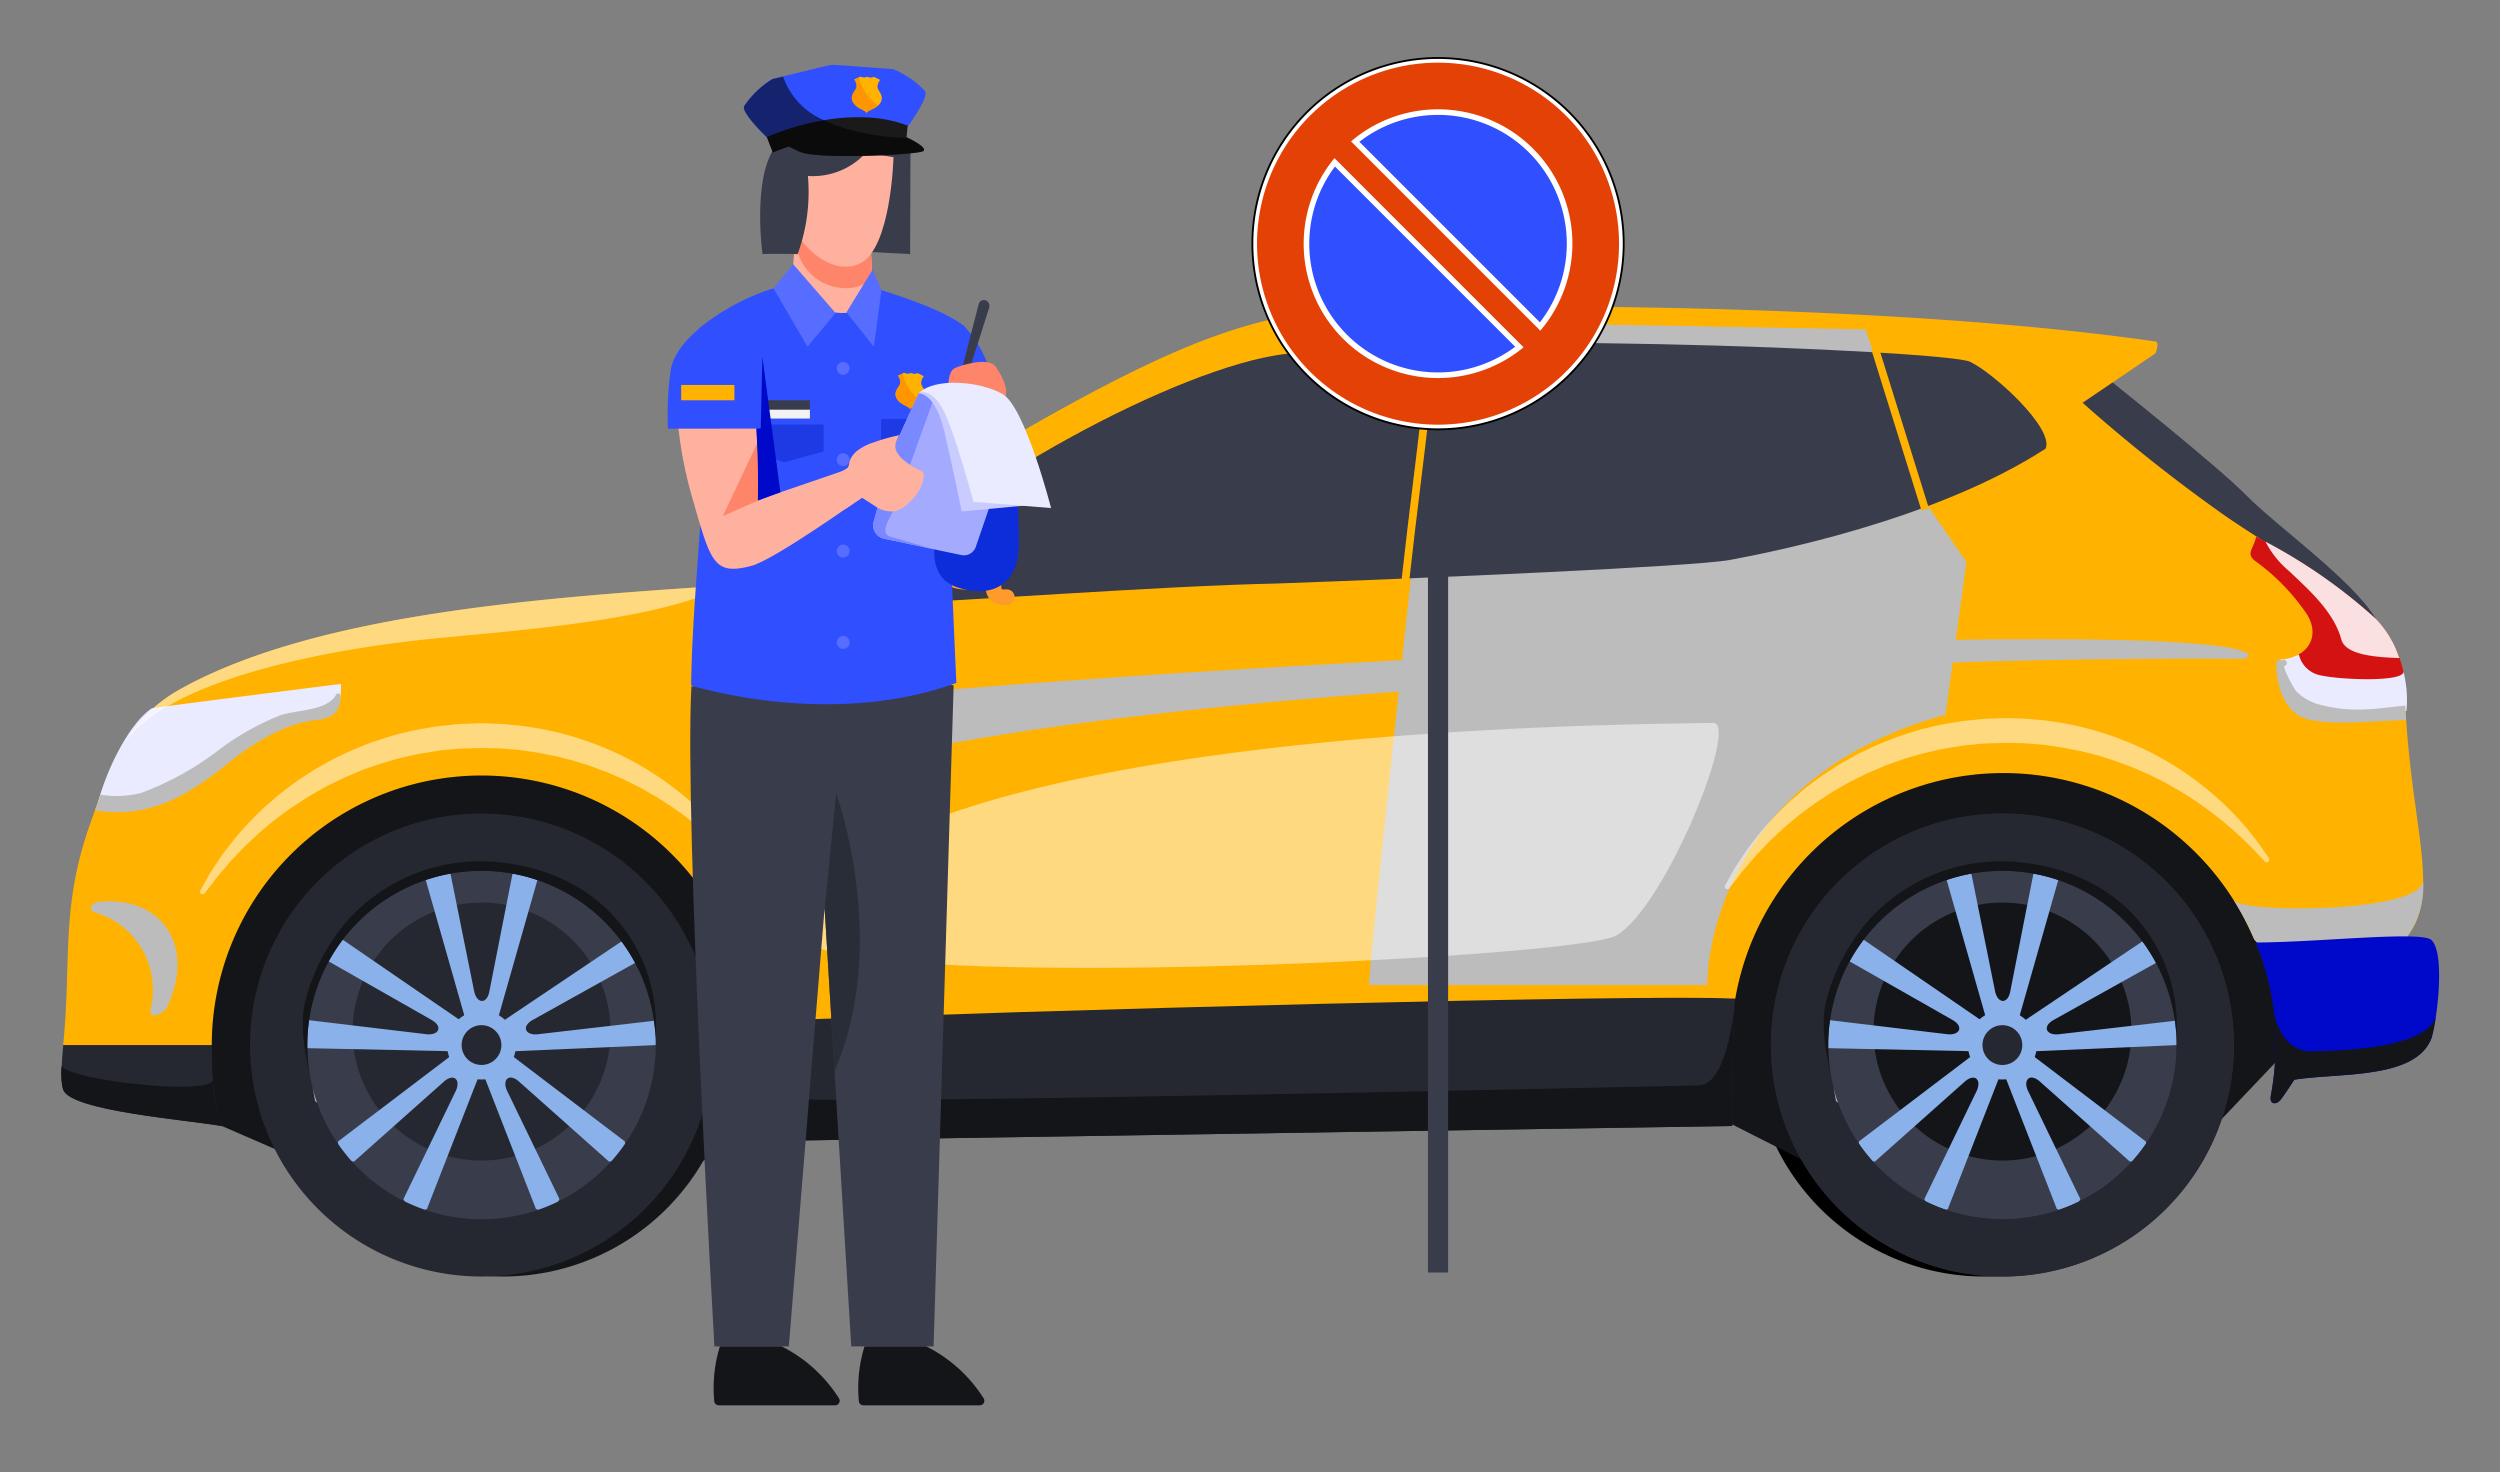 <svg xmlns="http://www.w3.org/2000/svg" xmlns:xlink="http://www.w3.org/1999/xlink" width="247.748" height="145.886" viewBox="0 0 247.748 145.886">
  <rect x="0" y="0" width="247.748" height="145.886" fill="#808080" stroke="none"/>
  <defs>
    <clipPath id="clip-path">
      <path id="Tracciato_1132" data-name="Tracciato 1132" d="M437.5,887.127H189.755V741.242H437.5" transform="translate(-189.755 -741.242)" fill="none"/>
    </clipPath>
    <linearGradient id="linear-gradient" x1="-121.107" y1="26.135" x2="-121.6" y2="26.884" gradientUnits="objectBoundingBox">
      <stop offset="0.188" stop-color="#1a1a1a"/>
      <stop offset="0.372" stop-color="#202020"/>
      <stop offset="0.991" stop-color="#333"/>
    </linearGradient>
    <linearGradient id="linear-gradient-2" x1="-123.716" y1="36.995" x2="-124.215" y2="37.356" xlink:href="#linear-gradient"/>
  </defs>
  <g id="Raggruppa_2371" data-name="Raggruppa 2371" transform="translate(-159.755 -740.242)">
    <g id="Raggruppa_1649" data-name="Raggruppa 1649" transform="translate(159.755 740.242)">
      <g id="Raggruppa_1648" data-name="Raggruppa 1648" clip-path="url(#clip-path)">
        <g id="Raggruppa_1647" data-name="Raggruppa 1647" transform="translate(6.088 30.374)">
          <path id="Tracciato_1064" data-name="Tracciato 1064" d="M358.076,765.752s11.223,8.912,14.171,11.919,10.5,8.345,12.825,12.224l-16.877-3.714-15.768-21.326Z" transform="translate(-155.71 -758.94)" fill="#393c4b"/>
          <g id="Raggruppa_1646" data-name="Raggruppa 1646">
            <path id="Tracciato_1065" data-name="Tracciato 1065" d="M260.9,793.7a22.941,22.941,0,1,0,22.941,22.941A22.94,22.94,0,0,0,260.9,793.7Zm0,40.206a17.264,17.264,0,1,1,17.264-17.264A17.264,17.264,0,0,1,260.9,833.911Z" transform="translate(-217.154 -743.454)" fill="#131519"/>
            <path id="Tracciato_1066" data-name="Tracciato 1066" d="M356.421,793.7a22.941,22.941,0,1,0,22.941,22.941A22.941,22.941,0,0,0,356.421,793.7Zm0,40.206a17.264,17.264,0,1,1,17.266-17.264A17.263,17.263,0,0,1,356.421,833.911Z" transform="translate(-165.881 -743.454)"/>
            <path id="Tracciato_1067" data-name="Tracciato 1067" d="M236.176,829.315l7.824,3.4,34.148,2.066,12.675-4.575,92.733-2.2,13.372,6.773,34.732-3.387,9.613-10.12s-1.18-22.574-1.142-22.941-25.491-12.428-26.358-12.909-27.959-.549-32.3.44-87.553,16.568-87.553,16.568-22.345-12.327-24.7-13.086-29.351,8.709-30.3,9.754-5.345,10.953-6.269,12.628,0,12.958,0,12.958Z" transform="translate(-220.227 -748.082)" fill="#131519"/>
            <path id="Tracciato_1068" data-name="Tracciato 1068" d="M373.681,814.872a17.858,17.858,0,1,1-17.859-17.861A17.858,17.858,0,0,1,373.681,814.872Z" transform="translate(-163.474 -741.679)" fill="#393c4b"/>
            <path id="Tracciato_1069" data-name="Tracciato 1069" d="M275.608,814.872a17.858,17.858,0,1,1-17.859-17.861A17.858,17.858,0,0,1,275.608,814.872Z" transform="translate(-216.119 -741.679)" fill="#393c4b"/>
            <path id="Tracciato_1070" data-name="Tracciato 1070" d="M268.763,812.224a12.782,12.782,0,1,1-12.782-12.78A12.783,12.783,0,0,1,268.763,812.224Z" transform="translate(-214.344 -740.373)" fill="#252830"/>
            <path id="Tracciato_1071" data-name="Tracciato 1071" d="M366.835,812.224a12.782,12.782,0,1,1-12.782-12.78A12.782,12.782,0,0,1,366.835,812.224Z" transform="translate(-161.698 -740.373)" fill="#131519"/>
            <path id="Tracciato_1072" data-name="Tracciato 1072" d="M456.918,823.314c3.381-4.487,0-11.346-.364-24.827-.2-7.221-9.668-11.077-18.014-16.911a159.831,159.831,0,0,1-13.883-11.031l7.212-4.89s.476-1.113-.008-1.182c-30.319-4.391-78.438-3.695-84.335-2.8-8.731,1.32-18.251,5.124-45.1,22.151-4.716,2.994-9.358,4.65-12.991,4.884-19.176,1.234-40.292,3.023-53.23,10.174-5.62,3.106-7.085,8.033-9.144,13.8-2.777,8.11-1.7,13.361-2.53,21.521l9.728,2.371c.2-.131,5-2.371,5-2.371a26.726,26.726,0,0,1,53.347-2.359l1.432,3.33,93.645-.364,1.661-4.389.894-.83a26.97,26.97,0,0,1,51.412-5.883l1.56,1.818s11.5.217,11.939.129S456.918,823.314,456.918,823.314Z" transform="translate(-224.361 -761.006)" fill="#ffb300"/>
            <path id="Tracciato_1073" data-name="Tracciato 1073" d="M315.639,762.039S309.2,820.8,308.73,827.692h33.515s-.254-20.264,23.637-26.779l2.069-15.142L363.5,779.3l-5.537-16.579S328.447,762.128,315.639,762.039Z" transform="translate(-179.166 -760.452)" fill="#bcbcbc" style="mix-blend-mode: color-burn;isolation: isolate"/>
            <path id="Tracciato_1074" data-name="Tracciato 1074" d="M226.8,797.012a16.229,16.229,0,0,0,5.519-.473c5.045-1.42,8.2-6.07,13.087-7.805a11.958,11.958,0,0,1,3.784-.71c.63-.078,1.262,0,1.5-.708a8.369,8.369,0,0,0,.157-1.972s-18.643,2.348-18.75,2.422C229.751,789.36,227.579,794.015,226.8,797.012Z" transform="translate(-223.148 -747.943)" fill="#eaebff"/>
            <path id="Tracciato_1075" data-name="Tracciato 1075" d="M255.066,812.025l3.917-13.744-1.148-.839-1.319.207L254.205,809.4c-.264,1.2-1.191,1.127-1.477-.015l-2.362-11.73-1.465-.207-.987.839,3.916,13.744,1.343.721Z" transform="translate(-211.812 -741.448)" fill="#8bb1ea"/>
            <path id="Tracciato_1076" data-name="Tracciato 1076" d="M254.756,812.886l-14.125-.3-1.008-1.6,1.18-1.172,11.715,1.4c1.174.083,1.534-.775.472-1.4l-10.244-5.828-.171-1.472,1.566-.676,11.614,7.97s-.191.647,0,.931S254.756,812.886,254.756,812.886Z" transform="translate(-216.263 -739.087)" fill="#8bb1ea"/>
            <path id="Tracciato_1077" data-name="Tracciato 1077" d="M252.982,809.753l11.614-7.807,1.417.73-.066,1.4-10.2,5.683c-1.063.624-.7,1.481.472,1.4l11.6-1.345.841.853-.675,1.557-14.006.607-1-1.122Z" transform="translate(-209.092 -739.03)" fill="#8bb1ea"/>
            <path id="Tracciato_1078" data-name="Tracciato 1078" d="M254.339,809.265l11.286,8.575s.263,1.572.263,1.7a9.031,9.031,0,0,1-1.844.294l-8.946-7.958c-.941-.8-1.629-.177-1.163.905l5.213,10.771-.858,1.632-1.478-.655-5.136-13.166.363-1.245Z" transform="translate(-209.793 -735.101)" fill="#8bb1ea"/>
            <path id="Tracciato_1079" data-name="Tracciato 1079" d="M256.21,811.367l-5.139,13.166-1.532.655-.8-1.632,5.214-10.771c.464-1.082-.226-1.7-1.165-.905l-8.946,7.958-1.58-.163V817.84l11.3-8.575H255.1Z" transform="translate(-214.847 -735.101)" fill="#8bb1ea"/>
            <path id="Tracciato_1080" data-name="Tracciato 1080" d="M256.114,809.825a3.412,3.412,0,1,1-3.412-3.413A3.411,3.411,0,0,1,256.114,809.825Z" transform="translate(-211.073 -736.633)" fill="#8bb1ea"/>
            <path id="Tracciato_1081" data-name="Tracciato 1081" d="M224.6,808.652c-.065.8-.358,3.7,0,4.414.71,2.13,12.384,2.991,15.774,3.627-1.043-2.207-1.043-6.387-1.043-8.041H224.6C224.618,808.466,224.579,808.835,224.6,808.652Z" transform="translate(-224.422 -735.459)" fill="#252830"/>
            <path id="Tracciato_1082" data-name="Tracciato 1082" d="M366.029,805.658c-8.193-.433-68.491,1.094-96.022,2.247l-1.173.006q.1,1.166.1,2.359V819.8l97.218-1.509c0-2.735.054-11.131.312-12.629Z" transform="translate(-200.582 -737.078)" fill="#252830"/>
            <path id="Tracciato_1083" data-name="Tracciato 1083" d="M275.069,789.424c8.042-9.932,29.659-22.094,41.269-24.6,13.717-2.955,67.6-.762,70.033.4,2.4,1.143,8.331,6.594,7.5,8.606-11.056,7.181-27.626,10.346-31.283,11.033-3.542.664-30.186,1.81-44.951,2.339-11.589.237-30.982,1.75-42.571,2.224" transform="translate(-197.235 -759.749)" fill="#393c4b"/>
            <g id="Raggruppa_1627" data-name="Raggruppa 1627" transform="translate(13.74 41.279)" opacity="0.5" style="mix-blend-mode: soft-light;isolation: isolate">
              <path id="Tracciato_1084" data-name="Tracciato 1084" d="M286.863,802.081l-.487-.516c-.315-.335-.779-.842-1.391-1.417-.595-.6-1.374-1.277-2.271-2.036a36.927,36.927,0,0,0-3.178-2.322l-.927-.593-.991-.561c-.658-.406-1.391-.732-2.116-1.11l-1.139-.5-.582-.252-.6-.221c-.4-.149-.8-.315-1.217-.455l-1.262-.4c-.42-.148-.862-.227-1.3-.347s-.876-.227-1.329-.3-.9-.187-1.351-.266l-1.379-.2c-.461-.08-.93-.088-1.4-.135s-.936-.081-1.409-.081l-.708-.017-.353-.009-.177,0h-.045c.074,0,.006,0,.017,0h-.023l-.092,0-1.474.04c-.5,0-.959.054-1.42.1s-.921.071-1.385.143c-.93.155-1.864.278-2.768.512-.917.175-1.8.449-2.683.7-.441.122-.862.3-1.289.443s-.854.29-1.257.479-.816.349-1.219.523-.784.379-1.173.565c-.782.36-1.5.8-2.211,1.208-.363.194-.687.438-1.024.653l-.987.645c-.616.467-1.237.891-1.79,1.351s-1.1.893-1.571,1.346-.953.865-1.357,1.292-.787.827-1.139,1.2l-.911,1.07c-.569.638-.944,1.193-1.233,1.551s-.427.558-.427.558l-.009.014a.261.261,0,0,1-.435-.287s.121-.215.349-.622c.115-.2.257-.455.423-.75a10.2,10.2,0,0,1,.613-.991c.243-.363.513-.765.805-1.2.323-.417.672-.871,1.043-1.355a31.738,31.738,0,0,1,2.8-3.018c.542-.527,1.159-1.02,1.772-1.563.647-.5,1.311-1.025,2.035-1.508s1.469-.984,2.279-1.414c.4-.221.8-.466,1.216-.672s.851-.4,1.282-.607.879-.378,1.329-.559.9-.373,1.368-.521c.936-.3,1.878-.625,2.86-.844.971-.261,1.973-.409,2.975-.582.5-.085,1.025-.118,1.538-.178s1.04-.114,1.523-.12l1.472-.057.092,0,.088,0h.048l.191.006.381.014.764.028c.509.006,1.013.054,1.515.106s1.008.075,1.5.166a30.436,30.436,0,0,1,5.729,1.345,31.287,31.287,0,0,1,5.033,2.2,30.147,30.147,0,0,1,4.092,2.691,28.6,28.6,0,0,1,3.08,2.737,26.969,26.969,0,0,1,2.09,2.38,19.772,19.772,0,0,1,1.188,1.631l.4.586a.261.261,0,0,1-.406.327Z" transform="translate(-233.363 -787.867)" fill="#fff"/>
            </g>
            <g id="Raggruppa_1628" data-name="Raggruppa 1628" transform="translate(164.848 40.772)" opacity="0.5" style="mix-blend-mode: soft-light;isolation: isolate">
              <path id="Tracciato_1085" data-name="Tracciato 1085" d="M385.189,801.751s-.168-.18-.486-.516-.781-.842-1.394-1.417c-.593-.6-1.372-1.277-2.268-2.036a37.729,37.729,0,0,0-3.178-2.324l-.927-.59c-.326-.186-.656-.372-.993-.562-.658-.406-1.391-.732-2.115-1.11l-1.142-.5-.581-.252-.6-.221c-.4-.149-.8-.317-1.216-.455s-.838-.266-1.262-.4c-.421-.148-.865-.229-1.3-.349s-.877-.227-1.329-.3-.9-.187-1.352-.266l-1.379-.2c-.459-.08-.93-.088-1.4-.135s-.936-.083-1.408-.083l-.708-.015-.354-.009-.177,0-.045,0h.018l-.023,0-.092,0-1.475.04a14.145,14.145,0,0,0-1.419.1c-.463.051-.922.071-1.386.144-.931.154-1.864.277-2.768.51-.918.175-1.8.449-2.683.7-.441.121-.861.3-1.289.443s-.854.292-1.257.479-.816.349-1.219.523-.784.38-1.173.564c-.782.361-1.5.8-2.211,1.209-.363.2-.687.436-1.022.653l-.988.645c-.615.467-1.237.89-1.79,1.351s-1.1.892-1.571,1.346-.953.865-1.355,1.292l-1.14,1.2-.913,1.068c-.566.638-.942,1.193-1.229,1.549s-.427.56-.427.56l-.011.012a.26.26,0,0,1-.435-.284s.123-.217.35-.622c.114-.2.255-.455.421-.75a10.117,10.117,0,0,1,.613-.991q.364-.546.807-1.2c.321-.42.67-.873,1.042-1.357a32.526,32.526,0,0,1,2.8-3.02c.544-.526,1.16-1.019,1.773-1.561.647-.5,1.311-1.025,2.036-1.508s1.468-.985,2.278-1.414c.4-.22.8-.467,1.217-.672s.85-.4,1.28-.607.881-.38,1.329-.559.9-.374,1.369-.521c.934-.3,1.876-.627,2.858-.844.971-.261,1.973-.409,2.975-.582.5-.085,1.027-.118,1.54-.178s1.04-.114,1.52-.118l1.475-.057.092,0,.086,0,.048,0,.191.006.383.014.762.028c.509.006,1.013.052,1.517.1s1.008.075,1.5.166a30.6,30.6,0,0,1,5.731,1.346,31.354,31.354,0,0,1,5.033,2.195,30.115,30.115,0,0,1,4.091,2.693,29.143,29.143,0,0,1,3.081,2.735,27.641,27.641,0,0,1,2.089,2.382,20.143,20.143,0,0,1,1.189,1.631c.26.383.4.585.4.585a.262.262,0,0,1-.407.327Z" transform="translate(-331.69 -787.537)" fill="#fff"/>
            </g>
            <path id="Tracciato_1086" data-name="Tracciato 1086" d="M259.524,793.7a22.941,22.941,0,1,0,22.941,22.941A22.941,22.941,0,0,0,259.524,793.7Zm0,40.206a17.264,17.264,0,1,1,17.264-17.264A17.264,17.264,0,0,1,259.524,833.911Z" transform="translate(-217.895 -743.454)" fill="#252830"/>
            <path id="Tracciato_1087" data-name="Tracciato 1087" d="M417,783.835c-7.5-4.133-122.686,2.032-147.308,5.5-.47.066-.816.472-.128,1.016a11.042,11.042,0,0,1,3.837,5.41.87.87,0,0,0,1.209.449c3.768-1.392,19.165-6,63.852-8.932,39.826-2.611,60.968-2.964,78.1-2.875C417.112,784.386,417.249,783.971,417,783.835Z" transform="translate(-200.4 -749.491)" fill="#bcbcbc" style="mix-blend-mode: color-burn;isolation: isolate"/>
            <path id="Tracciato_1088" data-name="Tracciato 1088" d="M232.724,810.668a1.937,1.937,0,0,0,1.382-1.354c2.5-5.98-1.14-10.545-7.052-9.894-.65.072-1.073.8-.367,1.034a7.976,7.976,0,0,1,5.579,9.453C232.157,810.505,232.359,810.739,232.724,810.668Z" transform="translate(-223.404 -740.419)" fill="#bcbcbc" style="mix-blend-mode: color-burn;isolation: isolate"/>
            <g id="Raggruppa_1630" data-name="Raggruppa 1630" transform="translate(86.267 19.69)">
              <path id="Tracciato_1089" data-name="Tracciato 1089" d="M287.178,773.822c1.551-.16,1.789,4.984,1.01,6.934-.487,1.17-1.583,1.492-4.265,1.431-2.453-.054-3.089-1.509-3.323-3.346C280.139,775.235,283.377,774.213,287.178,773.822Z" transform="translate(-280.556 -773.819)" fill="#ff9a2c"/>
              <g id="Raggruppa_1629" data-name="Raggruppa 1629" transform="translate(5.352 7.398)">
                <path id="Tracciato_1090" data-name="Tracciato 1090" d="M285.931,781.124a1.977,1.977,0,0,1-1.448-.5,1.592,1.592,0,0,1-.441-1.259.71.71,0,0,1,.805-.729.766.766,0,0,1,.728.805.4.4,0,0,0,.006.109,1.04,1.04,0,0,0,.337.032c.043,0,.092,0,.146,0a.768.768,0,1,1,.091,1.534C286.078,781.121,286,781.124,285.931,781.124Zm-.347-1.562h0Z" transform="translate(-284.039 -778.633)" fill="#ff9a2c"/>
              </g>
            </g>
            <path id="Tracciato_1091" data-name="Tracciato 1091" d="M380.326,792.805c-2.542.2-5.451-.217-6.989-.217-2.6,0-4.185-1.568-4.185-3.865.7-.046.7-.925,1.194-1.2,1.474-.827,1.9-2.545.625-4.277a21.02,21.02,0,0,0-4.893-4.967c-1.019-.739-.178-1.242.058-2.425a55.192,55.192,0,0,1,11.872,8.139,11.5,11.5,0,0,1,2.772,5.4A5.618,5.618,0,0,0,380.326,792.805Z" transform="translate(-148.646 -753.037)" fill="#d51212"/>
            <path id="Tracciato_1092" data-name="Tracciato 1092" d="M254.169,809.322a1.97,1.97,0,1,1-1.97-1.972A1.972,1.972,0,0,1,254.169,809.322Z" transform="translate(-210.57 -736.129)" fill="#252830"/>
            <path id="Tracciato_1093" data-name="Tracciato 1093" d="M353.138,812.025l3.916-13.744-1.146-.839-1.319.207-2.31,11.746c-.266,1.2-1.193,1.127-1.477-.015l-2.362-11.73-1.466-.207-.985.839,3.916,13.744,1.342.721Z" transform="translate(-159.166 -741.448)" fill="#8bb1ea"/>
            <path id="Tracciato_1094" data-name="Tracciato 1094" d="M352.828,812.886l-14.126-.3-1.005-1.6,1.179-1.172,11.715,1.4c1.174.083,1.535-.775.472-1.4l-10.244-5.828-.171-1.472,1.566-.676,11.615,7.97s-.192.647,0,.931S352.828,812.886,352.828,812.886Z" transform="translate(-163.617 -739.087)" fill="#8bb1ea"/>
            <path id="Tracciato_1095" data-name="Tracciato 1095" d="M351.054,809.753l11.615-7.807,1.417.73-.066,1.4-10.2,5.683c-1.062.624-.7,1.481.473,1.4l11.6-1.345.842.853-.673,1.557-14.006.607-1-1.122Z" transform="translate(-156.447 -739.03)" fill="#8bb1ea"/>
            <path id="Tracciato_1096" data-name="Tracciato 1096" d="M352.412,809.265,363.7,817.84s.263,1.572.263,1.7a9.016,9.016,0,0,1-1.843.294l-8.946-7.958c-.941-.8-1.629-.177-1.166.905l5.214,10.771-.858,1.632-1.477-.655-5.138-13.166.363-1.245Z" transform="translate(-157.147 -735.101)" fill="#8bb1ea"/>
            <path id="Tracciato_1097" data-name="Tracciato 1097" d="M354.283,811.367l-5.138,13.166-1.532.655-.8-1.632,5.214-10.771c.464-1.082-.226-1.7-1.167-.905l-8.944,7.958-1.581-.163V817.84l11.3-8.575h1.537Z" transform="translate(-162.202 -735.101)" fill="#8bb1ea"/>
            <path id="Tracciato_1098" data-name="Tracciato 1098" d="M354.187,809.825a3.412,3.412,0,1,1-3.412-3.413A3.411,3.411,0,0,1,354.187,809.825Z" transform="translate(-158.428 -736.633)" fill="#8bb1ea"/>
            <path id="Tracciato_1099" data-name="Tracciato 1099" d="M357.6,793.7a22.941,22.941,0,1,0,22.941,22.941A22.941,22.941,0,0,0,357.6,793.7Zm0,40.206a17.264,17.264,0,1,1,17.266-17.264A17.263,17.263,0,0,1,357.6,833.911Z" transform="translate(-165.249 -743.454)" fill="#282833"/>
            <path id="Tracciato_1100" data-name="Tracciato 1100" d="M352.244,809.322a1.972,1.972,0,1,1-1.972-1.972A1.972,1.972,0,0,1,352.244,809.322Z" transform="translate(-157.925 -736.129)" fill="#252830"/>
            <g id="Raggruppa_1631" data-name="Raggruppa 1631" transform="translate(219.903 34.468)">
              <path id="Tracciato_1101" data-name="Tracciato 1101" d="M371.585,785.539a2.738,2.738,0,0,1-2.248-2.1,4.173,4.173,0,0,1-1.823.515c0,2.3,1.964,5.216,4.564,5.216,1.537,0,5.38.078,7.922-.118a11.566,11.566,0,0,0-.315-3.977v0C380.053,786.206,373.632,785.981,371.585,785.539Z" transform="translate(-367.514 -783.435)" fill="#eaebff"/>
            </g>
            <g id="Raggruppa_1632" data-name="Raggruppa 1632" transform="translate(132.805 3.446)">
              <path id="Tracciato_1102" data-name="Tracciato 1102" d="M311.6,787l-.762-.083c.364-3.335.759-6.565,1.146-9.736.586-4.792,1.137-9.316,1.563-13.934l.765.069c-.427,4.632-.979,9.161-1.566,13.957C312.36,780.444,311.967,783.67,311.6,787Z" transform="translate(-310.839 -763.249)" fill="#ffb300"/>
            </g>
            <g id="Raggruppa_1633" data-name="Raggruppa 1633" transform="translate(0.001 73.138)">
              <path id="Tracciato_1103" data-name="Tracciato 1103" d="M224.537,808.633h0l0,.029Z" transform="translate(-224.363 -808.578)" fill="none"/>
              <path id="Tracciato_1104" data-name="Tracciato 1104" d="M224.536,808.652h0C224.542,808.606,224.547,808.557,224.536,808.652Z" transform="translate(-224.363 -808.597)" fill="none"/>
              <path id="Tracciato_1105" data-name="Tracciato 1105" d="M224.538,808.633c-.006.069-.006.059,0,.029Z" transform="translate(-224.364 -808.578)" fill="none"/>
              <path id="Tracciato_1106" data-name="Tracciato 1106" d="M224.447,809.965a6.673,6.673,0,0,0,.149,2.367c.71,2.13,12.384,2.991,15.774,3.627a14.125,14.125,0,0,1-.944-4.627v0C239.507,813,224.968,811.4,224.447,809.965Z" transform="translate(-224.423 -807.863)" fill="#131519"/>
            </g>
            <g id="Raggruppa_1634" data-name="Raggruppa 1634" transform="translate(68.252 68.505)">
              <path id="Tracciato_1107" data-name="Tracciato 1107" d="M268.937,811.241l3.63,4.862,90.3-1.84,3.6-8.606h-.438c-8.193-.433-68.491,1.094-96.022,2.247l-1.173.006q.1,1.166.1,2.359Z" transform="translate(-268.834 -805.583)" fill="none"/>
              <path id="Tracciato_1108" data-name="Tracciato 1108" d="M272.619,815.5c-2.085-.748-3.718-4.286-3.718-4.286v8.555l97.218-1.509c0-2.735.054-11.131.312-12.629,0,0-.641,8.546-3.6,8.606S274.7,816.251,272.619,815.5Z" transform="translate(-268.798 -805.557)" fill="#131519"/>
            </g>
            <g id="Raggruppa_1635" data-name="Raggruppa 1635" transform="translate(215.289 56.918)">
              <path id="Tracciato_1109" data-name="Tracciato 1109" d="M373.911,803.6c.595,0,.988,0,1.062-.02.251-.051.8-.824,1.219-1.468C375.451,802.6,374.67,803.11,373.911,803.6Z" transform="translate(-359.467 -795.857)" fill="none"/>
              <path id="Tracciato_1110" data-name="Tracciato 1110" d="M381.779,803.432a8.457,8.457,0,0,0,1.486-5.389c-.315,3.213-18.008,3.193-18.754,1.938v0a26.755,26.755,0,0,1,2.007,3.837l1.56,1.818s7.945.149,10.878.149c.759-.493,1.54-1,2.281-1.488C381.543,803.833,381.779,803.432,381.779,803.432Z" transform="translate(-364.512 -798.043)" fill="#bcbcbc" style="mix-blend-mode: color-burn;isolation: isolate"/>
            </g>
            <path id="Tracciato_1111" data-name="Tracciato 1111" d="M365.906,802.228c6.087,0,16.487-1.183,17.441-.238,1.369,1.36.566,7.79,0,9.7-1.537,4.139-9.138,3.429-13.6,4.139,0,0-.982,1.518-1.363,2s-1.137.535-.956-.44a27.072,27.072,0,0,0,.461-4.987A25.225,25.225,0,0,0,365.906,802.228Z" transform="translate(-148.474 -739.203)" fill="#0009ca"/>
            <g id="Raggruppa_1636" data-name="Raggruppa 1636" transform="translate(218.927 69.175)">
              <path id="Tracciato_1112" data-name="Tracciato 1112" d="M370.931,810.622c-2.222.054-3.559-2.085-3.82-4.532a28.6,28.6,0,0,1,.257,3.908,27.073,27.073,0,0,1-.461,4.987c-.181.974.573.917.956.44s1.363-2,1.363-2c4.461-.71,12.062,0,13.6-4.139a16.665,16.665,0,0,0,.421-2.072C382.209,810.441,373.177,810.568,370.931,810.622Z" transform="translate(-366.879 -805.98)" fill="#131519"/>
              <path id="Tracciato_1113" data-name="Tracciato 1113" d="M367.021,806.019h0Z" transform="translate(-366.803 -806.019)" fill="#bcbcbc" style="mix-blend-mode: color-burn;isolation: isolate"/>
            </g>
            <g id="Raggruppa_1637" data-name="Raggruppa 1637" transform="translate(81.978 23.167)">
              <path id="Tracciato_1114" data-name="Tracciato 1114" d="M277.766,778.294a32.134,32.134,0,0,0,2.583-2.213Q278.987,777.19,277.766,778.294Z" transform="translate(-277.766 -776.081)" fill="none"/>
            </g>
            <g id="Raggruppa_1638" data-name="Raggruppa 1638" transform="translate(0.174)">
              <path id="Tracciato_1115" data-name="Tracciato 1115" d="M456.554,798.487c-.2-7.221-9.668-11.077-18.014-16.911a159.831,159.831,0,0,1-13.883-11.031l7.212-4.89s.476-1.113-.008-1.182c-30.319-4.391-78.438-3.695-84.335-2.8-8.731,1.32-18.251,5.124-45.1,22.151a30.686,30.686,0,0,1-12.035,4.79c-6.379,3.246-18.3,4.294-28.107,5.2-12.018,1.109-27.649,4.3-31.766,10.6a47.04,47.04,0,0,0-3.458,8.262c-2.777,8.11-1.7,13.361-2.53,21.521l9.728,2.371c.2-.131,5-2.371,5-2.371a26.726,26.726,0,0,1,53.347-2.359l1.432,3.33,93.645-.364,1.661-4.389.894-.83a26.97,26.97,0,0,1,51.412-5.883l1.56,1.818s11.5.217,11.939.129,1.761-2.337,1.761-2.337C460.3,818.826,456.918,811.968,456.554,798.487Z" transform="translate(-224.536 -761.006)" fill="none"/>
              <path id="Tracciato_1116" data-name="Tracciato 1116" d="M260.2,784.169c9.8-.905,21.727-1.953,28.107-5.2-.324.04-.645.074-.956.094-19.176,1.234-40.292,3.023-53.23,10.174a14.647,14.647,0,0,0-5.686,5.536C232.549,788.473,248.18,785.279,260.2,784.169Z" transform="translate(-222.445 -751.364)" fill="#fff" opacity="0.5" style="mix-blend-mode: soft-light;isolation: isolate"/>
            </g>
            <path id="Tracciato_1117" data-name="Tracciato 1117" d="M272.214,808.919c.612,5.828,76.511,2.42,80.67,0,4.844-2.818,12.185-21.091,9.6-21.062C298.488,788.576,271.181,799.082,272.214,808.919Z" transform="translate(-198.783 -746.593)" fill="#fff" opacity="0.5" style="mix-blend-mode: soft-light;isolation: isolate"/>
            <g id="Raggruppa_1639" data-name="Raggruppa 1639" transform="translate(24.365 55.928)">
              <path id="Tracciato_1118" data-name="Tracciato 1118" d="M257.541,797.4a17.264,17.264,0,0,0-17.264,17.264c0,.576.029,1.145.085,1.706a17.264,17.264,0,0,0,34.36,0q.083-.841.084-1.706A17.263,17.263,0,0,0,257.541,797.4Z" transform="translate(-240.277 -797.399)" fill="none"/>
            </g>
            <g id="Raggruppa_1640" data-name="Raggruppa 1640" transform="translate(216.939 22.816)">
              <path id="Tracciato_1119" data-name="Tracciato 1119" d="M380.33,787.872c-2.447-.077-5.331-.317-5.751-1.847-.745-2.729-3.164-4.864-5.168-6.763a9.351,9.351,0,0,1-2.345-2.923c-.586-.315-.93-.486-.93-.486-.237,1.183-1.077,1.686-.058,2.425a21.02,21.02,0,0,1,4.893,4.967c1.279,1.732.848,3.45-.625,4.277-.492.277-.495,1.156-1.194,1.2,0,2.3,1.586,3.865,4.185,3.865,1.538,0,4.448.412,6.989.217a5.618,5.618,0,0,1,.455-3.418A14.049,14.049,0,0,0,380.33,787.872Z" transform="translate(-365.586 -775.853)" fill="none"/>
              <path id="Tracciato_1120" data-name="Tracciato 1120" d="M368.894,779.092c2,1.9,4.423,4.034,5.168,6.764.419,1.531,3.3,1.77,5.751,1.847a10.269,10.269,0,0,0-2.322-3.88,53.173,53.173,0,0,0-10.942-7.653A9.35,9.35,0,0,0,368.894,779.092Z" transform="translate(-365.068 -775.683)" fill="#fff" opacity="0.87" style="mix-blend-mode: soft-light;isolation: isolate"/>
            </g>
            <g id="Raggruppa_1641" data-name="Raggruppa 1641" transform="translate(0.174)">
              <path id="Tracciato_1121" data-name="Tracciato 1121" d="M447.037,801.925c-2.127-.486-3.21-2.955-3.164-5.565a.381.381,0,0,1,.392-.37c0,.235.123.029.343.034.33.009.421.518.078.592-.293.065.956,2.357,1.2,2.576a5.253,5.253,0,0,0,2.016,1.2,14.7,14.7,0,0,0,4.437.547c1.385-.026,2.848-.26,4.3-.381-.035-.675-.063-1.363-.083-2.073-.2-7.221-9.668-11.077-18.014-16.911a159.831,159.831,0,0,1-13.883-11.031l7.212-4.89s.476-1.113-.008-1.182c-30.319-4.391-78.438-3.695-84.335-2.8-8.731,1.32-18.251,5.124-45.1,22.151-4.716,2.994-9.358,4.65-12.991,4.884-19.176,1.234-40.292,3.023-53.23,10.174-5.62,3.106-7.085,8.033-9.144,13.8-2.777,8.11-1.7,13.361-2.53,21.521l9.728,2.371c.2-.131,5-2.371,5-2.371a26.726,26.726,0,0,1,53.347-2.359l1.432,3.33,93.645-.364,1.661-4.389.894-.83a26.97,26.97,0,0,1,51.412-5.883l1.56,1.818s11.5.217,11.939.129,1.761-2.337,1.761-2.337c3.074-4.082.558-10.123-.2-21.321C453.57,802.043,449.771,802.55,447.037,801.925Z" transform="translate(-224.536 -761.006)" fill="none"/>
              <path id="Tracciato_1122" data-name="Tracciato 1122" d="M371.286,788.174a5.254,5.254,0,0,1-2.016-1.2c-.241-.218-1.491-2.511-1.2-2.576.343-.074.252-.583-.078-.592-.22,0-.343.2-.343-.034a.381.381,0,0,0-.392.37c-.046,2.61,1.037,5.079,3.164,5.565,2.734.625,6.533.118,9.685.068-.032-.467-.06-.947-.085-1.432-1.454.121-2.917.355-4.3.381A14.7,14.7,0,0,1,371.286,788.174Z" transform="translate(-147.923 -748.787)" fill="#bcbcbc" style="mix-blend-mode: color-burn;isolation: isolate"/>
            </g>
            <g id="Raggruppa_1642" data-name="Raggruppa 1642" transform="translate(179.39 4.142)">
              <rect id="Rettangolo_1241" data-name="Rettangolo 1241" width="0.767" height="16.607" transform="translate(0 0.228) rotate(-17.302)" fill="#ffb300"/>
            </g>
            <g id="Raggruppa_1643" data-name="Raggruppa 1643" transform="translate(3.322 38.343)">
              <path id="Tracciato_1123" data-name="Tracciato 1123" d="M239.682,792.95c3.207-2.573,6.073-4.057,8.834-4.355,1.5-.161,2.439-.759,2.4-2.407a.234.234,0,0,0-.433-.117c-.874,1.652-3.942,1.489-5.583,2.073a25.974,25.974,0,0,0-6.033,3.409,29.54,29.54,0,0,1-7.733,4.275,9.93,9.93,0,0,1-3.983.166q-.286.763-.564,1.552C231.949,798.406,235.773,796.086,239.682,792.95Z" transform="translate(-226.584 -785.956)" fill="#bcbcbc" style="mix-blend-mode: color-burn;isolation: isolate"/>
            </g>
            <g id="Raggruppa_1644" data-name="Raggruppa 1644" transform="translate(18.688 50.251)">
              <path id="Tracciato_1124" data-name="Tracciato 1124" d="M257.541,797.4a17.252,17.252,0,0,0-16.989,20.321q.1.588.246,1.16c.126.5.277,1,.446,1.48a17.265,17.265,0,0,0,33.562-5.7c0-.249-.008-.495-.018-.741A17.261,17.261,0,0,0,257.541,797.4Z" transform="translate(-234.6 -791.722)" fill="none"/>
              <path id="Tracciato_1125" data-name="Tracciato 1125" d="M259.524,793.7a22.941,22.941,0,1,0,22.941,22.941A22.941,22.941,0,0,0,259.524,793.7Zm0,40.206a17.267,17.267,0,0,1-16.3-11.567.345.345,0,0,1-.217-.281c-.068-.393-.146-.795-.229-1.2q-.143-.572-.246-1.16c-.561-2.614-1.126-5.357-.344-7.887a19.741,19.741,0,0,1,3.88-7.318,17.689,17.689,0,0,1,15.231-5.964c6.436.662,11.732,3.991,14.249,9.911a16.442,16.442,0,0,1,1.219,7.461c.011.246.018.492.018.741A17.263,17.263,0,0,1,259.524,833.911Z" transform="translate(-236.583 -793.705)" fill="none"/>
              <path id="Tracciato_1126" data-name="Tracciato 1126" d="M240.845,812.576a.345.345,0,0,0,.217.281c-.169-.484-.32-.977-.446-1.48C240.7,811.781,240.777,812.182,240.845,812.576Z" transform="translate(-234.418 -784.219)" fill="#bcbcbc" style="mix-blend-mode: color-burn;isolation: isolate"/>
              <path id="Tracciato_1127" data-name="Tracciato 1127" d="M257.7,797.729a17.261,17.261,0,0,1,17.246,16.524,16.442,16.442,0,0,0-1.219-7.461c-2.517-5.92-7.813-9.248-14.249-9.911a17.689,17.689,0,0,0-15.231,5.964,19.741,19.741,0,0,0-3.88,7.318c-.782,2.53-.217,5.273.344,7.887A17.252,17.252,0,0,1,257.7,797.729Z" transform="translate(-234.758 -792.052)" fill="#131519"/>
            </g>
            <g id="Raggruppa_1645" data-name="Raggruppa 1645" transform="translate(169.407 50.251)">
              <path id="Tracciato_1128" data-name="Tracciato 1128" d="M355.614,797.4a17.253,17.253,0,0,0-16.989,20.321c.071.392.151.779.246,1.16q.191.754.446,1.48a17.266,17.266,0,0,0,33.564-5.7c0-.249-.008-.495-.02-.741A17.26,17.26,0,0,0,355.614,797.4Z" transform="translate(-332.673 -791.722)" fill="none"/>
              <path id="Tracciato_1129" data-name="Tracciato 1129" d="M357.6,793.7a22.941,22.941,0,1,0,22.941,22.941A22.941,22.941,0,0,0,357.6,793.7Zm0,40.206a17.267,17.267,0,0,1-16.3-11.567.347.347,0,0,1-.217-.281c-.066-.393-.144-.795-.229-1.2-.1-.381-.175-.768-.246-1.16-.559-2.614-1.125-5.357-.344-7.887a19.741,19.741,0,0,1,3.88-7.318,17.689,17.689,0,0,1,15.231-5.964c6.436.662,11.733,3.991,14.251,9.911a16.422,16.422,0,0,1,1.217,7.461c.012.246.02.492.02.741A17.264,17.264,0,0,1,357.6,833.911Z" transform="translate(-334.656 -793.705)" fill="#252830"/>
              <path id="Tracciato_1130" data-name="Tracciato 1130" d="M338.918,812.576a.347.347,0,0,0,.217.281q-.254-.726-.446-1.48C338.773,811.781,338.852,812.182,338.918,812.576Z" transform="translate(-332.491 -784.219)" fill="#bcbcbc" style="mix-blend-mode: color-burn;isolation: isolate"/>
              <path id="Tracciato_1131" data-name="Tracciato 1131" d="M355.772,797.729a17.26,17.26,0,0,1,17.246,16.524,16.422,16.422,0,0,0-1.217-7.461c-2.517-5.92-7.815-9.248-14.251-9.911a17.689,17.689,0,0,0-15.231,5.964,19.74,19.74,0,0,0-3.88,7.318c-.781,2.53-.215,5.273.344,7.887a17.253,17.253,0,0,1,16.989-20.321Z" transform="translate(-332.831 -792.052)" fill="#131519"/>
            </g>
          </g>
        </g>
      </g>
    </g>
    <g id="Raggruppa_1651" data-name="Raggruppa 1651" transform="translate(283.773 745.898)">
      <line id="Linea_15" data-name="Linea 15" y2="101.514" transform="translate(18.491 18.934)" fill="none" stroke="#393c4b" stroke-miterlimit="10" stroke-width="2"/>
      <g id="Raggruppa_1650" data-name="Raggruppa 1650">
        <path id="path1873" d="M292.278,762.908a18.491,18.491,0,1,1-18.491-18.491,18.489,18.489,0,0,1,18.491,18.491Z" transform="translate(-255.297 -744.417)" fill-rule="evenodd"/>
        <path id="path1875" d="M292.03,762.843a18.306,18.306,0,1,1-18.306-18.306,18.306,18.306,0,0,1,18.306,18.306Z" transform="translate(-255.233 -744.353)" fill="#fff" fill-rule="evenodd"/>
        <path id="path1877" d="M273.594,744.778a17.937,17.937,0,1,0,17.936,17.936A17.936,17.936,0,0,0,273.594,744.778Zm0,4.623a13.305,13.305,0,0,1,10.135,21.935l-18.757-18.757A13.251,13.251,0,0,1,273.594,749.4Zm-10.263,4.836,18.74,18.746a13.313,13.313,0,0,1-18.74-18.746Z" transform="translate(-255.103 -744.223)" fill="#e44107" fill-rule="evenodd"/>
        <path id="path2770" d="M271.786,748.147a12.692,12.692,0,0,0-7.795,2.665l17.89,17.89a12.754,12.754,0,0,0-10.1-20.555Zm-10.217,5.115a12.76,12.76,0,0,0,17.862,17.861Z" transform="translate(-253.295 -742.415)" fill="#304ffe" fill-rule="evenodd"/>
      </g>
    </g>
    <g id="Raggruppa_1669" data-name="Raggruppa 1669" transform="translate(225.919 746.683)">
      <g id="Raggruppa_1652" data-name="Raggruppa 1652" transform="translate(9.172 6.926)">
        <path id="Tracciato_1133" data-name="Tracciato 1133" d="M225.561,762.075s2.168,3.026,4.987,3.026a3.387,3.387,0,0,0,3.287-2.831l-.052-.828-.065-1.067-.281-4.65h-7.314l-.277,3.148-.217,2.416Z" transform="translate(-222.577 -746.058)" fill="#feb19e"/>
        <path id="Tracciato_1134" data-name="Tracciato 1134" d="M225.912,755.979a4.978,4.978,0,0,0,5.491,5.245,4.822,4.822,0,0,0,2.125-.847l-.281-4.65h-7.312Z" transform="translate(-222.388 -746.057)" fill="#ff856a"/>
        <path id="Tracciato_1135" data-name="Tracciato 1135" d="M235.562,750.664l-.037,10.232-6.415-.333V750.089Z" transform="translate(-220.672 -749.083)" fill="#393c4b"/>
        <path id="Tracciato_1136" data-name="Tracciato 1136" d="M236.28,751.053s-.217,9.116-3.361,10.551-6.866-2.6-7.155-5.431c0,0-1.193-.038-1.12-1.978s1.265-1.435,1.626-.582v-2.56S229.595,749.889,236.28,751.053Z" transform="translate(-223.071 -748.844)" fill="#feb19e"/>
        <path id="Tracciato_1137" data-name="Tracciato 1137" d="M234.045,751.265a7.153,7.153,0,0,1-5.7,2.241,17.988,17.988,0,0,1-1.014,7.741c.555.029-1.425-.06-3.484-.006,0,0-.942-6.822.973-10.168,0,0,1.32-1.586,2.145-1.632C229.015,749.326,232.071,750.741,234.045,751.265Z" transform="translate(-223.619 -749.435)" fill="#393c4b"/>
      </g>
      <g id="Raggruppa_1654" data-name="Raggruppa 1654" transform="translate(2.245 61.214)">
        <g id="Raggruppa_1653" data-name="Raggruppa 1653">
          <path id="Tracciato_1138" data-name="Tracciato 1138" d="M221.5,850.532h7.372l3.492-42.761.014-.149.043-.53,0,.06.979,16.112,1.661,27.269h8.159l1.986-65.46c0-.725-25.983.042-25.983.042C218.487,798.353,221.5,850.532,221.5,850.532Z" transform="translate(-219.111 -784.76)" fill="#393c4b"/>
          <path id="Tracciato_1139" data-name="Tracciato 1139" d="M228.916,791.891l-1.14,11.432.979,16.112C234.289,806.615,228.916,791.891,228.916,791.891Z" transform="translate(-214.46 -780.932)" fill="#252830" opacity="0.75"/>
          <path id="Tracciato_1140" data-name="Tracciato 1140" d="M227.736,799.766v.019l.013-.149Z" transform="translate(-214.482 -776.774)" fill="#3d464c"/>
        </g>
      </g>
      <g id="Raggruppa_1664" data-name="Raggruppa 1664" transform="translate(0.906 19.741)">
        <path id="Tracciato_1141" data-name="Tracciato 1141" d="M244.046,773.816l2.273-10.65c-2.052-1.815-8.293-3.645-8.293-3.645l-.79.344.031.47a3.387,3.387,0,0,1-3.287,2.831c-2.818,0-4.987-3.026-4.987-3.026l.043-.47-1.717-.341a21.945,21.945,0,0,0-7.389,4.011l.045,12.144c0,1.694.378,2.686.261,4.673-.363,6.143-.973,12.175-1.07,18.332a.3.3,0,0,0,.046.2.287.287,0,0,0,.148.074c8.319,2.23,17.934,2.639,26.09-.33,0,0-.484-10.4-.484-11.523Z" transform="translate(-217.743 -756.938)" fill="#304ffe"/>
        <g id="Raggruppa_1657" data-name="Raggruppa 1657" transform="translate(8.951 13.486)">
          <g id="Raggruppa_1655" data-name="Raggruppa 1655" transform="translate(0 0.884)">
            <rect id="Rettangolo_1242" data-name="Rettangolo 1242" width="4.24" height="0.926" fill="#f2f2f2"/>
          </g>
          <g id="Raggruppa_1656" data-name="Raggruppa 1656">
            <rect id="Rettangolo_1243" data-name="Rettangolo 1243" width="4.24" height="0.926" fill="#393c4b"/>
          </g>
        </g>
        <g id="Raggruppa_1659" data-name="Raggruppa 1659" transform="translate(21.667 3.552)">
          <path id="Tracciato_1142" data-name="Tracciato 1142" d="M241.348,766.786a44.887,44.887,0,0,1,1.219,8.881c.1,1.389.06,2.986-1,3.893a3.933,3.933,0,0,1-1.672.747,5.962,5.962,0,0,1-2.158.18,5.174,5.174,0,0,1-3.9-3.378,11.3,11.3,0,0,1-.438-5.34c.413-3.722,1-8.257,4.91-9.991a.386.386,0,0,1,.2-.048.4.4,0,0,1,.221.149A11.482,11.482,0,0,1,241.348,766.786Z" transform="translate(-231.832 -759.202)" fill="#304ffe"/>
          <g id="Raggruppa_1658" data-name="Raggruppa 1658" transform="translate(0 7.207)">
            <path id="Tracciato_1143" data-name="Tracciato 1143" d="M232.439,767.279c.353.715,1.234.775,1.362,1.128.111-.286.732-.35,1.154-.761a1.111,1.111,0,0,0,.246-.31c.377-.693-.275-1.1-.309-1.5a1.082,1.082,0,0,1,.266-.722l-.624-.313a.7.7,0,0,1-.659-.014.707.707,0,0,1-.665-.014l-.166.074-.472.215a1.078,1.078,0,0,1,.237.733C232.764,766.194,232.091,766.572,232.439,767.279Z" transform="translate(-232.339 -764.774)" fill="#ffb300"/>
            <path id="Tracciato_1144" data-name="Tracciato 1144" d="M232.439,767.253c.353.715,1.234.775,1.362,1.128.111-.286.732-.351,1.154-.761a4.983,4.983,0,0,1-1.912-2.8l-.472.215a1.077,1.077,0,0,1,.237.733C232.764,766.168,232.091,766.546,232.439,767.253Z" transform="translate(-232.339 -764.748)" fill="#ff6f00" opacity="0.42"/>
          </g>
          <path id="Tracciato_1145" data-name="Tracciato 1145" d="M237.144,767.806l2.211-6.948a.588.588,0,0,0-.429-.767h0a.545.545,0,0,0-.612.423l-1.75,6.788Z" transform="translate(-230.071 -760.084)" fill="#393c4b"/>
          <path id="Tracciato_1146" data-name="Tracciato 1146" d="M235.742,766.48c0-.117.037-1.435.578-1.746s3.435-1.2,4.12-.194,1.7,2.792.47,3.607S235.742,766.48,235.742,766.48Z" transform="translate(-230.513 -757.943)" fill="#ff856a"/>
          <path id="Tracciato_1147" data-name="Tracciato 1147" d="M235.358,776.253s-1.952,5.179,1.735,6.4,6.072-.469,6.126-4.1a67.8,67.8,0,0,0-.326-7.189l-5.746-.309Z" transform="translate(-230.996 -754.196)" fill="#0d2dda"/>
        </g>
        <path id="Tracciato_1148" data-name="Tracciato 1148" d="M222.866,770.772l3.539,1.076,3.9-1.076v-2.659h-7.442Z" transform="translate(-215.758 -752.223)" fill="#1e3ae5"/>
        <path id="Tracciato_1149" data-name="Tracciato 1149" d="M231.416,770.414l3.539,1.076,3.9-1.076v-2.659h-7.442Z" transform="translate(-211.168 -752.415)" fill="#1e3ae5"/>
        <g id="Raggruppa_1660" data-name="Raggruppa 1660" transform="translate(19.463 11.745)">
          <path id="Tracciato_1150" data-name="Tracciato 1150" d="M231.919,780.572l4.945,1.048,2.8.59a1.249,1.249,0,0,0,1.423-.861l1.664-4.864s-1.292-10.484-6.05-10.53a3.908,3.908,0,0,0-1.288.228l-2.424,5.316-2.03,7.369A1.358,1.358,0,0,0,231.919,780.572Z" transform="translate(-230.905 -765.125)" fill="#a4abff"/>
          <path id="Tracciato_1151" data-name="Tracciato 1151" d="M231.919,780.572l4.945,1.048-4.325-1.256c-1.067-.516.131-1.85.55-3.018l4.02-11.182-.412-.209a3.908,3.908,0,0,0-1.288.228l-2.424,5.316-2.03,7.369A1.358,1.358,0,0,0,231.919,780.572Z" transform="translate(-230.905 -765.125)" fill="#7a89ff"/>
          <path id="Tracciato_1152" data-name="Tracciato 1152" d="M233.837,766.179s1.627-.175,2.566,3.859,1.7,7.836,1.7,7.836l7.879-.736S238.789,764.181,233.837,766.179Z" transform="translate(-229.332 -765.118)" fill="#c9ccff"/>
          <path id="Tracciato_1153" data-name="Tracciato 1153" d="M233.837,766.477s.941-.641,2.133,1.105,3.3,9.634,3.3,9.634l7.69.621s-2.566-10.021-4.807-11.3S235.391,764.866,233.837,766.477Z" transform="translate(-229.332 -765.415)" fill="#eaebff"/>
        </g>
        <g id="Raggruppa_1662" data-name="Raggruppa 1662" transform="translate(9.059)">
          <path id="Tracciato_1154" data-name="Tracciato 1154" d="M224.135,759.62a28.208,28.208,0,0,0,4.68,9.11,41.835,41.835,0,0,0,2.642,3.281,16,16,0,0,0,1.757-2.863,43.544,43.544,0,0,0,3.158-9.239l-1.011-.387-.811-.014.022.358.031.47s-.352,1.438-3.17,1.438a9.775,9.775,0,0,1-5.1-1.633l.043-.47.026-.317-1.366-.028Z" transform="translate(-224.135 -756.939)" fill="#304ffe"/>
          <g id="Raggruppa_1661" data-name="Raggruppa 1661" transform="translate(6.788 9.681)">
            <circle id="Ellisse_150" data-name="Ellisse 150" cx="0.641" cy="0.641" r="0.641" fill="#576dff"/>
            <circle id="Ellisse_151" data-name="Ellisse 151" cx="0.641" cy="0.641" r="0.641" transform="translate(0 9.054)" fill="#576dff"/>
            <circle id="Ellisse_152" data-name="Ellisse 152" cx="0.641" cy="0.641" r="0.641" transform="translate(0 18.108)" fill="#576dff"/>
            <circle id="Ellisse_153" data-name="Ellisse 153" cx="0.641" cy="0.641" r="0.641" transform="translate(0 27.162)" fill="#576dff"/>
          </g>
          <path id="Tracciato_1155" data-name="Tracciato 1155" d="M226.431,757.773l4.193,4.834-2.774,3.344-3.377-5.787Z" transform="translate(-223.954 -757.773)" fill="#576dff"/>
          <path id="Tracciato_1156" data-name="Tracciato 1156" d="M229.184,762.345l2.707,3.417.758-5.594-.876-2.046Z" transform="translate(-221.425 -757.585)" fill="#576dff"/>
        </g>
        <g id="Raggruppa_1663" data-name="Raggruppa 1663" transform="translate(0 5.735)">
          <path id="Tracciato_1157" data-name="Tracciato 1157" d="M219.73,778.768c1.85,6.362,2.049,7.918,5.9,6.9,2.3-.6,11.113-6.9,11.113-6.9l-1.97-2.54-7.871,2.694-.627.269s.1-2.526-.074-5.671c-.287-5.239-.094-12.193-3.687-12.012C216.769,761.809,217.885,772.412,219.73,778.768Z" transform="translate(-218.241 -761.505)" fill="#feb19e"/>
          <path id="Tracciato_1158" data-name="Tracciato 1158" d="M225.314,774.725l-.627.269s.1-2.527-.074-5.671l-3.409,7.214Z" transform="translate(-216.649 -757.308)" fill="#ff856a"/>
          <path id="Tracciato_1159" data-name="Tracciato 1159" d="M228.552,772.606a4.377,4.377,0,0,0,1.071-.57c.175-.189.149-.546.263-.805a2.393,2.393,0,0,1,.658-.856,5.218,5.218,0,0,1,1.647-.853,19.472,19.472,0,0,1,2.563-.724,4.807,4.807,0,0,0-.369.89c-.251,1.152,1.612,2.244,2.474,2.616a.6.6,0,0,1,.237.152.511.511,0,0,1,.083.33,3.879,3.879,0,0,1-1.368,2.591,3.114,3.114,0,0,1-1.515.96,2.781,2.781,0,0,1-1.961-.521c-.1-.058-1.253-.828-1.282-.805l-1.66,1.117Z" transform="translate(-212.705 -757.59)" fill="#feb19e"/>
        </g>
      </g>
      <path id="Tracciato_1160" data-name="Tracciato 1160" d="M233.469,827.474" transform="translate(-209.16 -700.617)" fill="#2b3135"/>
      <g id="Raggruppa_1668" data-name="Raggruppa 1668" transform="translate(7.555)">
        <g id="Raggruppa_1667" data-name="Raggruppa 1667">
          <path id="Tracciato_1161" data-name="Tracciato 1161" d="M224.864,752.12l.006,0c.112.112.191.178.211.2l.006,0,4.667-.788,2.047-.35.795.014.3,0,2.642.037,3.1.048,0-.006c.017-.025.071-.1.148-.206.51-.713,2.1-3.024,1.735-3.552a9.014,9.014,0,0,0-3.2-2.188c-.51-.012-5.841-.458-6.038-.412l-.011,0c-.277.021-3.2.753-4.827,1.14-.054.011-.106.028-.154.037-.456.117-.79.192-.9.214a9.078,9.078,0,0,0-2.8,2.683C222.326,749.574,224.207,751.484,224.864,752.12Z" transform="translate(-222.567 -744.928)" fill="#304ffe"/>
          <g id="Raggruppa_1665" data-name="Raggruppa 1665" transform="translate(2.282 5.184)">
            <path id="Tracciato_1162" data-name="Tracciato 1162" d="M224.052,750.262l.015.048.006,0,.287.77.006,0,.131.323.094.27.052.117c.025-.008.619-.274,1.591-.6a26.072,26.072,0,0,1,2.941-.812c.255-.063.516-.115.785-.161l.2-.034c.025,0,.054-.011.072-.013a.457.457,0,0,1,.083-.012h.018a17.1,17.1,0,0,1,1.847-.2c.45-.037.91-.044,1.371-.04.181,0,.37.012.552.021.244.017.481.038.725.061a12.137,12.137,0,0,1,1.521.244.014.014,0,0,0,.012,0,10.434,10.434,0,0,1,1.5.452l.014-.117.018-.231v-.049l0-.031.018-.224.006-.008.069-.775.012-.14a13.025,13.025,0,0,0-3.447-.77,18.946,18.946,0,0,0-4.821.238c-.782.132-1.518.3-2.188.472A23.885,23.885,0,0,0,224.052,750.262Z" transform="translate(-224.052 -748.301)" fill="url(#linear-gradient)"/>
          </g>
          <g id="Raggruppa_1666" data-name="Raggruppa 1666" transform="translate(10.69 1.144)">
            <path id="Tracciato_1163" data-name="Tracciato 1163" d="M229.623,748.177c.353.715,1.234.775,1.362,1.126.111-.284.732-.349,1.154-.761a1.081,1.081,0,0,0,.246-.309c.377-.693-.275-1.1-.309-1.5a1.078,1.078,0,0,1,.266-.722l-.624-.315a.693.693,0,0,1-.659-.012.711.711,0,0,1-.665-.014l-.166.074-.47.214a1.084,1.084,0,0,1,.235.733C229.948,747.09,229.275,747.468,229.623,748.177Z" transform="translate(-229.523 -745.672)" fill="#ffb300"/>
            <path id="Tracciato_1164" data-name="Tracciato 1164" d="M229.623,748.151c.353.715,1.234.775,1.362,1.126.111-.284.732-.349,1.154-.761a4.972,4.972,0,0,1-1.912-2.8l-.47.214a1.083,1.083,0,0,1,.235.733C229.948,747.065,229.275,747.443,229.623,748.151Z" transform="translate(-229.523 -745.646)" fill="#ff6f00" opacity="0.42"/>
          </g>
          <path id="Tracciato_1165" data-name="Tracciato 1165" d="M225.571,750.724c.2.117.532.276,1.077.522,1.772.793,11.572.3,12.208-.058.475-.264-.768-.954-1.445-1.292-.063-.037-.126-.063-.177-.089l-.226-.108a18.481,18.481,0,0,0-4.913-.51,19.979,19.979,0,0,0-6.756,1.306S225.121,750.476,225.571,750.724Z" transform="translate(-221.107 -742.644)" fill="url(#linear-gradient-2)"/>
        </g>
        <path id="Tracciato_1166" data-name="Tracciato 1166" d="M224.864,751.72l.006,0,.287.77.006,0,.131.323.094.271.052.117c.025-.008.619-.274,1.591-.6.2.117.532.277,1.077.523,1.772.793,11.572.3,12.208-.058.475-.264-.768-.954-1.445-1.292-.06,0-.121,0-.181-.009-.461-.017-.979-.052-1.534-.1a.014.014,0,0,1-.012,0c-.7-.063-1.466-.158-2.247-.306-.443-.078-.891-.169-1.342-.283-.321-.077-.644-.166-.961-.266a14.38,14.38,0,0,1-2.062-.795,7.315,7.315,0,0,1-4.085-4.338c-.054.011-.106.028-.154.037-.456.117-.79.192-.9.214a9.077,9.077,0,0,0-2.8,2.683C222.326,749.174,224.207,751.084,224.864,751.72Z" transform="translate(-222.567 -744.528)" opacity="0.57" style="mix-blend-mode: overlay;isolation: isolate"/>
      </g>
      <path id="Tracciato_1167" data-name="Tracciato 1167" d="M230.578,827.558a13.941,13.941,0,0,0-.552,5.488.451.451,0,0,0,.449.349H242a.449.449,0,0,0,.389-.682,14.323,14.323,0,0,0-5.686-5.154Z" transform="translate(-211.07 -700.572)" fill="#131519"/>
      <path id="Tracciato_1168" data-name="Tracciato 1168" d="M221.252,827.558a13.941,13.941,0,0,0-.552,5.488.453.453,0,0,0,.449.349h11.523a.448.448,0,0,0,.387-.682,14.312,14.312,0,0,0-5.686-5.154Z" transform="translate(-216.076 -700.572)" fill="#131519"/>
      <path id="Tracciato_1169" data-name="Tracciato 1169" d="M223.313,760.781s-4.781,2.559-5.353,5.848a31.053,31.053,0,0,0-.277,5.832l9.192-.012,1.7-7.5Z" transform="translate(-217.651 -736.418)" fill="#304ffe"/>
      <rect id="Rettangolo_1244" data-name="Rettangolo 1244" width="5.276" height="1.519" transform="translate(1.341 31.708)" fill="#ffb300"/>
      <path id="Tracciato_1170" data-name="Tracciato 1170" d="M223.8,770.856l.163-7.108,1.786,13.421-2.228.818s.028-1.866,0-3.3c-.043-2.01-.141-3.822-.141-3.822Z" transform="translate(-214.577 -734.825)" fill="#0009ca" style="mix-blend-mode: multiply;isolation: isolate"/>
    </g>
  </g>
</svg>
